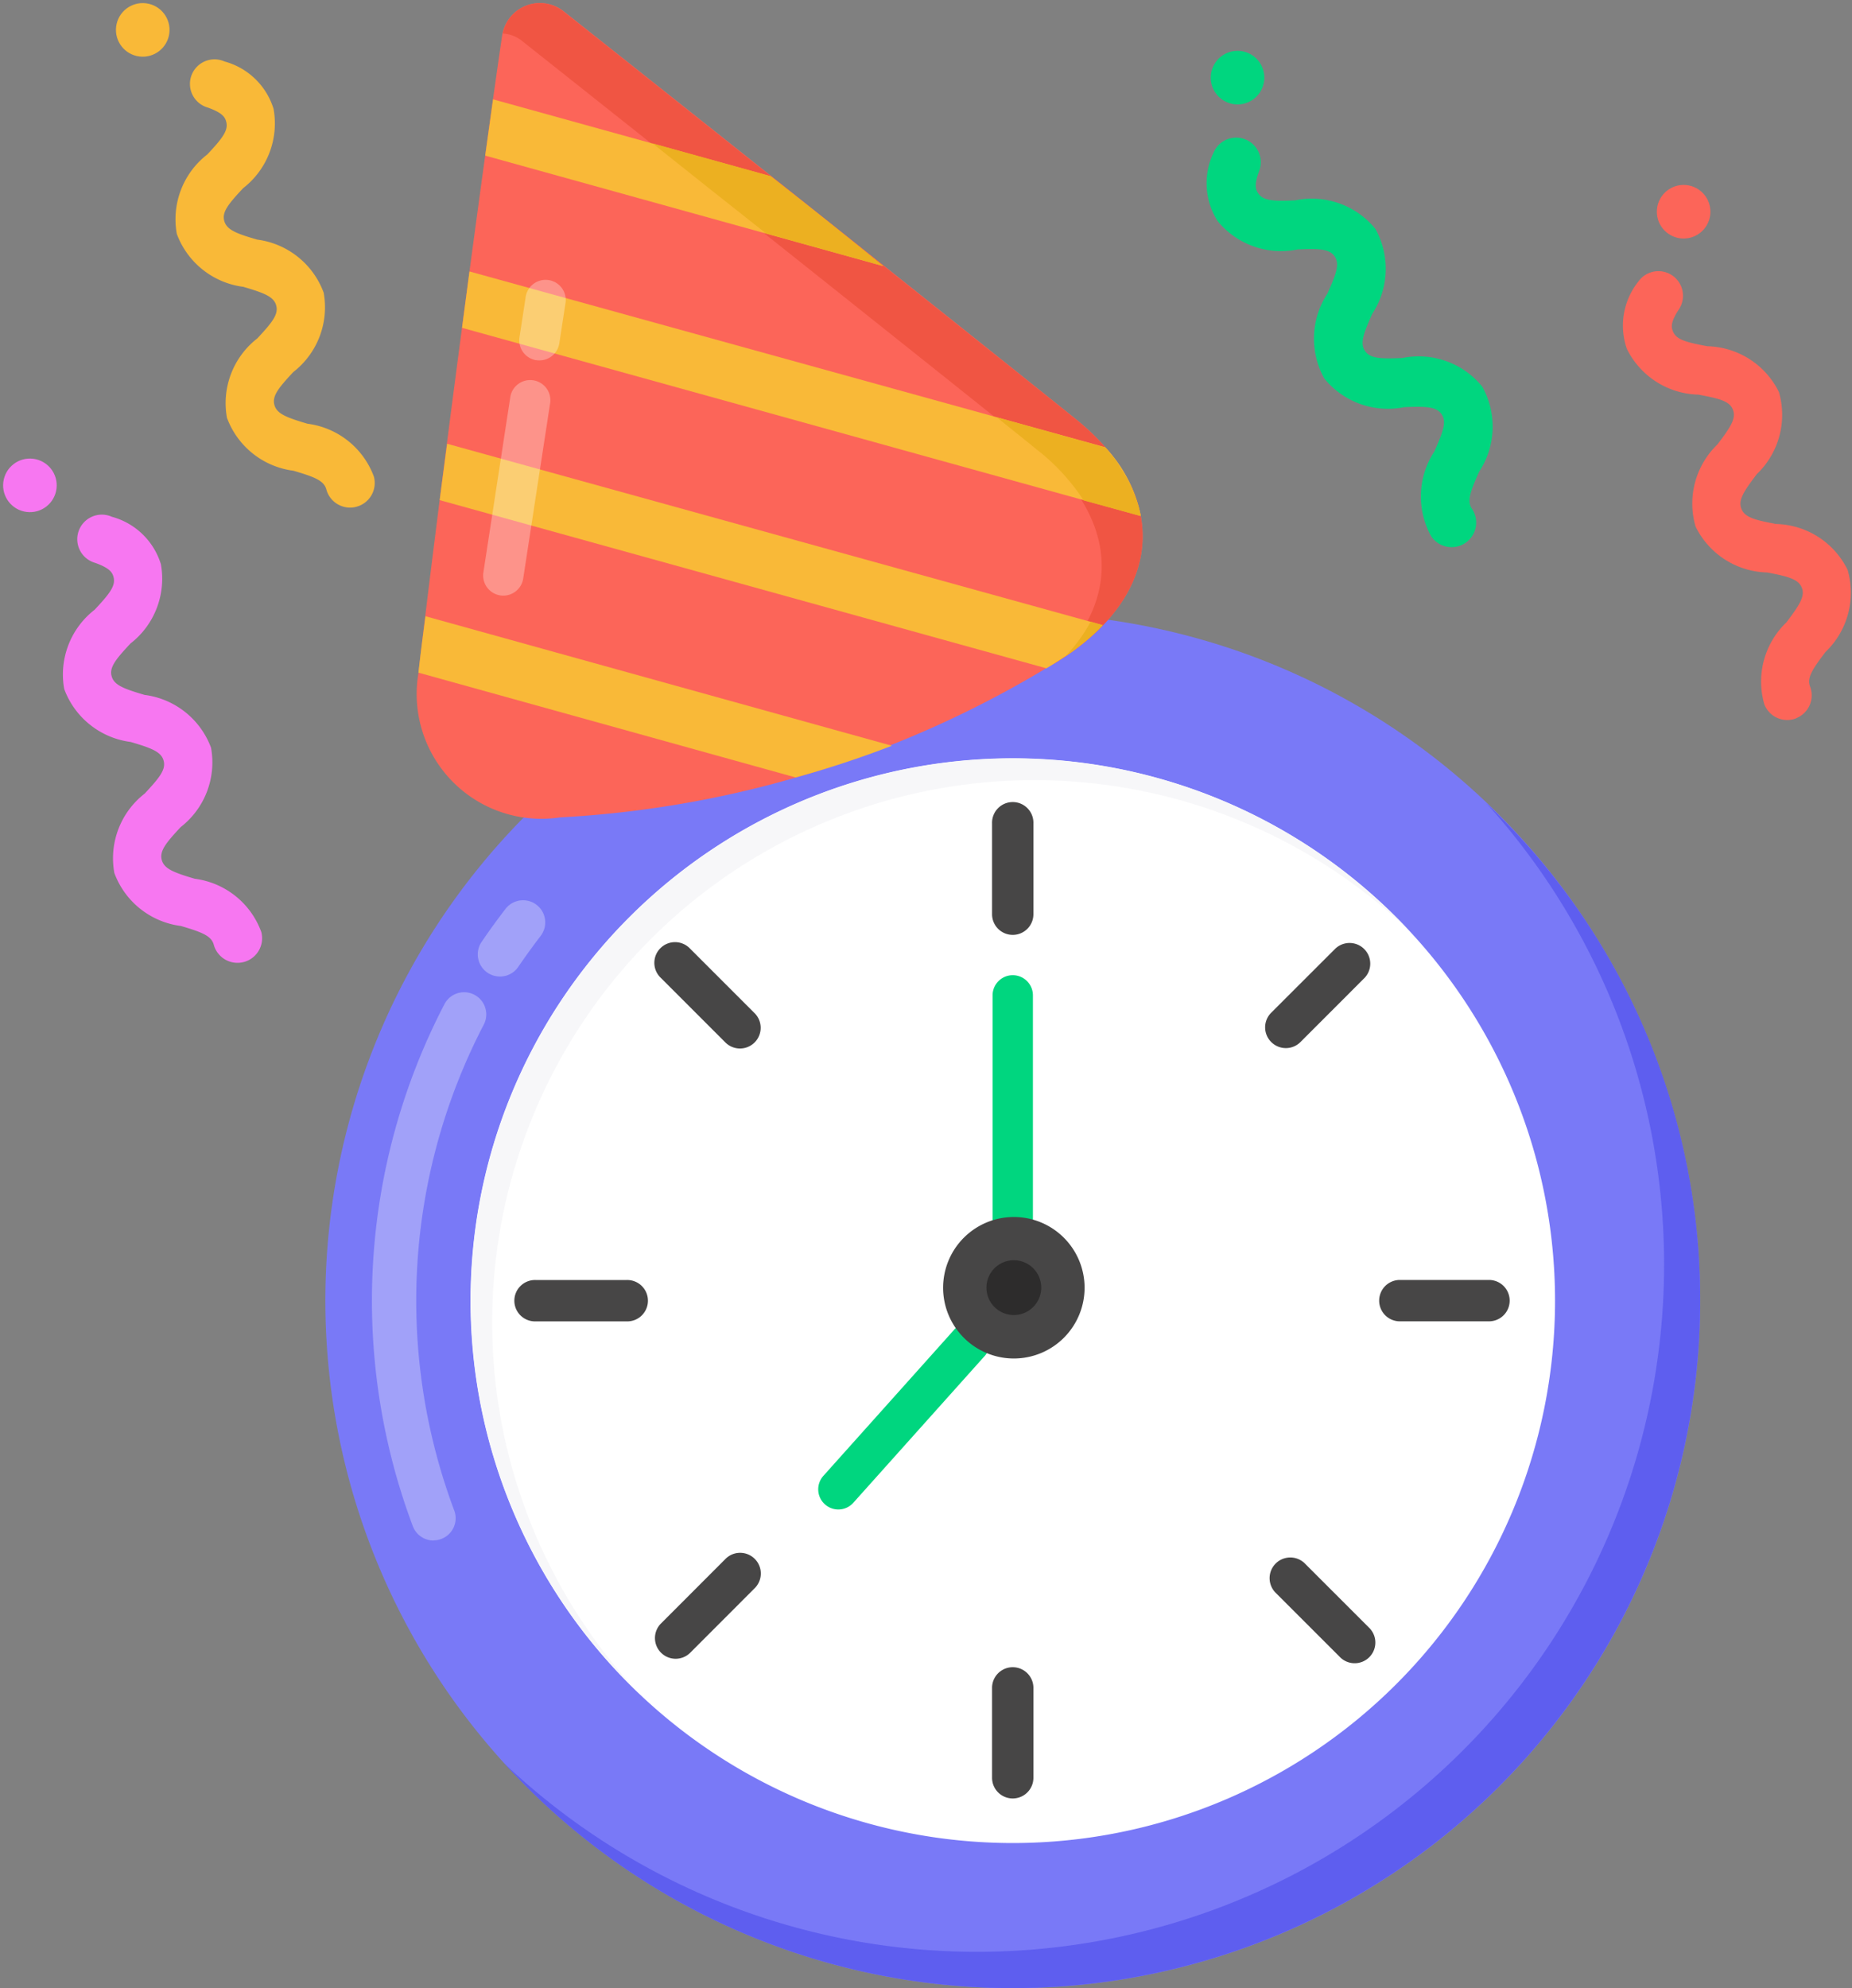 <svg xmlns="http://www.w3.org/2000/svg" width="64.28" height="68.993" viewBox="0 0 64.28 68.993"><rect x="0" y="0" width="64.28" height="68.993" fill="#808080" stroke="none"/><defs><style>      .cls-1 {        fill: #7979f7;      }      .cls-2 {        fill: #5e5eef;      }      .cls-3 {        fill: #fff;      }      .cls-4 {        fill: #f7f7f9;      }      .cls-5 {        fill: #474646;      }      .cls-6 {        fill: #fc6559;      }      .cls-7 {        fill: #f05543;      }      .cls-8 {        fill: #f9b938;      }      .cls-9 {        fill: #ecb021;      }      .cls-10 {        opacity: 0.3;      }      .cls-11 {        fill: #00d67f;      }      .cls-12 {        fill: #2d2c2c;      }      .cls-13 {        fill: none;      }      .cls-14 {        fill: #f777f1;      }    </style></defs><g id="_x33_3" transform="translate(-2.567 -0.928)"><path id="&#x41A;&#x43E;&#x43D;&#x442;&#x443;&#x440;_111584" data-name="&#x41A;&#x43E;&#x43D;&#x442;&#x443;&#x440; 111584" class="cls-1" d="M58.154,39.6A23.859,23.859,0,1,1,34.287,15.752,23.867,23.867,0,0,1,58.154,39.6Z" transform="translate(3.424 6.451)"></path><path id="&#x41A;&#x43E;&#x43D;&#x442;&#x443;&#x440;_111585" data-name="&#x41A;&#x43E;&#x43D;&#x442;&#x443;&#x440; 111585" class="cls-2" d="M56.271,37.607A23.863,23.863,0,0,1,14.755,53.665,23.85,23.85,0,0,0,48.829,20.332a23.676,23.676,0,0,1,7.442,17.275Z" transform="translate(5.305 8.445)"></path><path id="&#x41A;&#x43E;&#x43D;&#x442;&#x443;&#x440;_111586" data-name="&#x41A;&#x43E;&#x43D;&#x442;&#x443;&#x440; 111586" class="cls-3" d="M51.588,38.077A18.821,18.821,0,1,1,32.761,19.262,18.827,18.827,0,0,1,51.588,38.077Z" transform="translate(4.952 7.979)"></path><path id="&#x41A;&#x43E;&#x43D;&#x442;&#x443;&#x440;_111587" data-name="&#x41A;&#x43E;&#x43D;&#x442;&#x443;&#x440; 111587" class="cls-4" d="M46.538,25.261A18.814,18.814,0,0,0,19.793,51.711,18.816,18.816,0,1,1,46.538,25.261Z" transform="translate(4.952 7.978)"></path><g id="&#x421;&#x433;&#x440;&#x443;&#x43F;&#x43F;&#x438;&#x440;&#x43E;&#x432;&#x430;&#x442;&#x44C;_44487" data-name="&#x421;&#x433;&#x440;&#x443;&#x43F;&#x43F;&#x438;&#x440;&#x43E;&#x432;&#x430;&#x442;&#x44C; 44487" transform="translate(37.001 28.787)"><g id="&#x421;&#x433;&#x440;&#x443;&#x43F;&#x43F;&#x438;&#x440;&#x43E;&#x432;&#x430;&#x442;&#x44C;_44485" data-name="&#x421;&#x433;&#x440;&#x443;&#x43F;&#x43F;&#x438;&#x440;&#x43E;&#x432;&#x430;&#x442;&#x44C; 44485"><path id="&#x41A;&#x43E;&#x43D;&#x442;&#x443;&#x440;_111588" data-name="&#x41A;&#x43E;&#x43D;&#x442;&#x443;&#x440; 111588" class="cls-5" d="M27.277,24.921a.717.717,0,0,1-.718-.718V21.057a.718.718,0,1,1,1.435,0V24.2A.717.717,0,0,1,27.277,24.921Z" transform="translate(-26.56 -20.339)"></path></g><g id="&#x421;&#x433;&#x440;&#x443;&#x43F;&#x43F;&#x438;&#x440;&#x43E;&#x432;&#x430;&#x442;&#x44C;_44486" data-name="&#x421;&#x433;&#x440;&#x443;&#x43F;&#x43F;&#x438;&#x440;&#x43E;&#x432;&#x430;&#x442;&#x44C; 44486" transform="translate(0 29.969)"><path id="&#x41A;&#x43E;&#x43D;&#x442;&#x443;&#x440;_111589" data-name="&#x41A;&#x43E;&#x43D;&#x442;&#x443;&#x440; 111589" class="cls-5" d="M27.277,45.8a.717.717,0,0,1-.718-.718V41.937a.718.718,0,0,1,1.435,0v3.147A.717.717,0,0,1,27.277,45.8Z" transform="translate(-26.56 -41.22)"></path></g></g><g id="&#x421;&#x433;&#x440;&#x443;&#x43F;&#x43F;&#x438;&#x440;&#x43E;&#x432;&#x430;&#x442;&#x44C;_44490" data-name="&#x421;&#x433;&#x440;&#x443;&#x43F;&#x43F;&#x438;&#x440;&#x43E;&#x432;&#x430;&#x442;&#x44C; 44490" transform="translate(25.293 33.636)"><g id="&#x421;&#x433;&#x440;&#x443;&#x43F;&#x43F;&#x438;&#x440;&#x43E;&#x432;&#x430;&#x442;&#x44C;_44488" data-name="&#x421;&#x433;&#x440;&#x443;&#x43F;&#x43F;&#x438;&#x440;&#x43E;&#x432;&#x430;&#x442;&#x44C; 44488"><path id="&#x41A;&#x43E;&#x43D;&#x442;&#x443;&#x440;_111590" data-name="&#x41A;&#x43E;&#x43D;&#x442;&#x443;&#x440; 111590" class="cls-5" d="M20.838,27.169l-2.226-2.226a.718.718,0,1,1,1.015-1.015l2.226,2.226a.718.718,0,1,1-1.015,1.015Z" transform="translate(-18.402 -23.718)"></path></g><g id="&#x421;&#x433;&#x440;&#x443;&#x43F;&#x43F;&#x438;&#x440;&#x43E;&#x432;&#x430;&#x442;&#x44C;_44489" data-name="&#x421;&#x433;&#x440;&#x443;&#x43F;&#x43F;&#x438;&#x440;&#x43E;&#x432;&#x430;&#x442;&#x44C; 44489" transform="translate(21.326 21.326)"><path id="&#x41A;&#x43E;&#x43D;&#x442;&#x443;&#x440;_111591" data-name="&#x41A;&#x43E;&#x43D;&#x442;&#x443;&#x440; 111591" class="cls-5" d="M35.7,42.028,33.471,39.8a.718.718,0,0,1,1.015-1.015l2.226,2.226A.718.718,0,1,1,35.7,42.028Z" transform="translate(-33.261 -38.577)"></path></g></g><g id="&#x421;&#x433;&#x440;&#x443;&#x43F;&#x43F;&#x438;&#x440;&#x43E;&#x432;&#x430;&#x442;&#x44C;_44493" data-name="&#x421;&#x433;&#x440;&#x443;&#x43F;&#x43F;&#x438;&#x440;&#x43E;&#x432;&#x430;&#x442;&#x44C; 44493" transform="translate(20.447 45.344)"><g id="&#x421;&#x433;&#x440;&#x443;&#x43F;&#x43F;&#x438;&#x440;&#x43E;&#x432;&#x430;&#x442;&#x44C;_44491" data-name="&#x421;&#x433;&#x440;&#x443;&#x43F;&#x43F;&#x438;&#x440;&#x43E;&#x432;&#x430;&#x442;&#x44C; 44491" transform="translate(0 0.002)"><path id="&#x41A;&#x43E;&#x43D;&#x442;&#x443;&#x440;_111592" data-name="&#x41A;&#x43E;&#x43D;&#x442;&#x443;&#x440; 111592" class="cls-5" d="M18.889,33.312H15.742a.718.718,0,1,1,0-1.435h3.147a.718.718,0,1,1,0,1.435Z" transform="translate(-15.025 -31.877)"></path></g><g id="&#x421;&#x433;&#x440;&#x443;&#x43F;&#x43F;&#x438;&#x440;&#x43E;&#x432;&#x430;&#x442;&#x44C;_44492" data-name="&#x421;&#x433;&#x440;&#x443;&#x43F;&#x43F;&#x438;&#x440;&#x43E;&#x432;&#x430;&#x442;&#x44C; 44492" transform="translate(29.963)"><path id="&#x41A;&#x43E;&#x43D;&#x442;&#x443;&#x440;_111593" data-name="&#x41A;&#x43E;&#x43D;&#x442;&#x443;&#x440; 111593" class="cls-5" d="M39.766,33.31H36.619a.718.718,0,0,1,0-1.435h3.147a.718.718,0,0,1,0,1.435Z" transform="translate(-35.902 -31.875)"></path></g></g><g id="&#x421;&#x433;&#x440;&#x443;&#x43F;&#x43F;&#x438;&#x440;&#x43E;&#x432;&#x430;&#x442;&#x44C;_44496" data-name="&#x421;&#x433;&#x440;&#x443;&#x43F;&#x43F;&#x438;&#x440;&#x43E;&#x432;&#x430;&#x442;&#x44C; 44496" transform="translate(25.3 33.636)"><g id="&#x421;&#x433;&#x440;&#x443;&#x43F;&#x43F;&#x438;&#x440;&#x43E;&#x432;&#x430;&#x442;&#x44C;_44494" data-name="&#x421;&#x433;&#x440;&#x443;&#x43F;&#x43F;&#x438;&#x440;&#x43E;&#x432;&#x430;&#x442;&#x44C; 44494" transform="translate(0 21.192)"><path id="&#x41A;&#x43E;&#x43D;&#x442;&#x443;&#x440;_111594" data-name="&#x41A;&#x43E;&#x43D;&#x442;&#x443;&#x440; 111594" class="cls-5" d="M18.617,41.934a.717.717,0,0,1,0-1.015l2.224-2.226a.718.718,0,1,1,1.015,1.015l-2.224,2.226A.717.717,0,0,1,18.617,41.934Z" transform="translate(-18.407 -38.484)"></path></g><g id="&#x421;&#x433;&#x440;&#x443;&#x43F;&#x43F;&#x438;&#x440;&#x43E;&#x432;&#x430;&#x442;&#x44C;_44495" data-name="&#x421;&#x433;&#x440;&#x443;&#x43F;&#x43F;&#x438;&#x440;&#x43E;&#x432;&#x430;&#x442;&#x44C; 44495" transform="translate(21.178)"><path id="&#x41A;&#x43E;&#x43D;&#x442;&#x443;&#x440;_111595" data-name="&#x41A;&#x43E;&#x43D;&#x442;&#x443;&#x440; 111595" class="cls-5" d="M33.373,27.168a.717.717,0,0,1,0-1.015L35.6,23.928a.718.718,0,0,1,1.015,1.015l-2.224,2.225A.717.717,0,0,1,33.373,27.168Z" transform="translate(-33.163 -23.718)"></path></g></g><g id="&#x421;&#x433;&#x440;&#x443;&#x43F;&#x43F;&#x438;&#x440;&#x43E;&#x432;&#x430;&#x442;&#x44C;_44509" data-name="&#x421;&#x433;&#x440;&#x443;&#x43F;&#x43F;&#x438;&#x440;&#x43E;&#x432;&#x430;&#x442;&#x44C; 44509" transform="translate(17.054 1.031)"><path id="&#x41A;&#x43E;&#x43D;&#x442;&#x443;&#x440;_111596" data-name="&#x41A;&#x43E;&#x43D;&#x442;&#x443;&#x440; 111596" class="cls-6" d="M35.038,23.745a36.479,36.479,0,0,1-17.425,5.516A4.33,4.33,0,0,1,12.7,24.237c.721-6.18,2.2-17.322,2.9-22.092a1.328,1.328,0,0,1,2.138-.857c3.9,3.091,13.107,10.4,17.735,14.118,3.3,2.635,3.127,6.03-.433,8.339Z" transform="translate(-12.661 -1)"></path><path id="&#x41A;&#x43E;&#x43D;&#x442;&#x443;&#x440;_111597" data-name="&#x41A;&#x43E;&#x43D;&#x442;&#x443;&#x440; 111597" class="cls-7" d="M34.141,23.748c-.1.07-.189.127-.3.195,2.427-2.26,2.224-5.178-.688-7.492C28.519,12.739,19.315,5.425,15.418,2.337a1.165,1.165,0,0,0-.693-.276A1.31,1.31,0,0,1,16.837,1.3c3.9,3.089,13.1,10.4,17.737,14.114,3.3,2.629,3.12,6.026-.433,8.339Z" transform="translate(-11.762 -1)"></path><g id="&#x421;&#x433;&#x440;&#x443;&#x43F;&#x43F;&#x438;&#x440;&#x43E;&#x432;&#x430;&#x442;&#x44C;_44501" data-name="&#x421;&#x433;&#x440;&#x443;&#x43F;&#x43F;&#x438;&#x440;&#x43E;&#x432;&#x430;&#x442;&#x44C; 44501" transform="translate(0.037 3.344)"><g id="&#x421;&#x433;&#x440;&#x443;&#x43F;&#x43F;&#x438;&#x440;&#x43E;&#x432;&#x430;&#x442;&#x44C;_44497" data-name="&#x421;&#x433;&#x440;&#x443;&#x43F;&#x43F;&#x438;&#x440;&#x43E;&#x432;&#x430;&#x442;&#x44C; 44497" transform="translate(2.318)"><path id="&#x41A;&#x43E;&#x43D;&#x442;&#x443;&#x440;_111598" data-name="&#x41A;&#x43E;&#x43D;&#x442;&#x443;&#x440; 111598" class="cls-8" d="M28.114,9.116,14.3,5.283c.092-.693.192-1.343.272-1.953L24.207,6c1.3,1.02,2.624,2.073,3.907,3.118Z" transform="translate(-14.301 -3.33)"></path></g><g id="&#x421;&#x433;&#x440;&#x443;&#x43F;&#x43F;&#x438;&#x440;&#x43E;&#x432;&#x430;&#x442;&#x44C;_44498" data-name="&#x421;&#x433;&#x440;&#x443;&#x43F;&#x43F;&#x438;&#x440;&#x43E;&#x432;&#x430;&#x442;&#x44C; 44498" transform="translate(1.513 5.973)"><path id="&#x41A;&#x43E;&#x43D;&#x442;&#x443;&#x440;_111599" data-name="&#x41A;&#x43E;&#x43D;&#x442;&#x443;&#x440; 111599" class="cls-8" d="M37.3,15.978,13.74,9.448q.132-1,.258-1.956l22.065,6.1A4.871,4.871,0,0,1,37.3,15.978Z" transform="translate(-13.74 -7.492)"></path></g><g id="&#x421;&#x433;&#x440;&#x443;&#x43F;&#x43F;&#x438;&#x440;&#x43E;&#x432;&#x430;&#x442;&#x44C;_44499" data-name="&#x421;&#x433;&#x440;&#x443;&#x43F;&#x43F;&#x438;&#x440;&#x43E;&#x432;&#x430;&#x442;&#x44C; 44499" transform="translate(0.736 11.953)"><path id="&#x41A;&#x43E;&#x43D;&#x442;&#x443;&#x440;_111600" data-name="&#x41A;&#x43E;&#x43D;&#x442;&#x443;&#x440; 111600" class="cls-8" d="M36.214,17.953a7.72,7.72,0,0,1-1.409,1.156c-.173.115-.36.228-.547.341L13.2,13.614q.126-.957.258-1.956Z" transform="translate(-13.199 -11.659)"></path></g><g id="&#x421;&#x433;&#x440;&#x443;&#x43F;&#x43F;&#x438;&#x440;&#x43E;&#x432;&#x430;&#x442;&#x44C;_44500" data-name="&#x421;&#x433;&#x440;&#x443;&#x43F;&#x43F;&#x438;&#x440;&#x43E;&#x432;&#x430;&#x442;&#x44C; 44500" transform="translate(0 17.937)"><path id="&#x41A;&#x43E;&#x43D;&#x442;&#x443;&#x440;_111601" data-name="&#x41A;&#x43E;&#x43D;&#x442;&#x443;&#x440; 111601" class="cls-8" d="M29.117,20.322a34.715,34.715,0,0,1-3.338,1.1L12.686,17.786c.066-.613.152-1.264.244-1.958Z" transform="translate(-12.686 -15.828)"></path></g></g><g id="&#x421;&#x433;&#x440;&#x443;&#x43F;&#x43F;&#x438;&#x440;&#x43E;&#x432;&#x430;&#x442;&#x44C;_44505" data-name="&#x421;&#x433;&#x440;&#x443;&#x43F;&#x43F;&#x438;&#x440;&#x43E;&#x432;&#x430;&#x442;&#x44C; 44505" transform="translate(8.163 4.873)"><g id="&#x421;&#x433;&#x440;&#x443;&#x43F;&#x43F;&#x438;&#x440;&#x43E;&#x432;&#x430;&#x442;&#x44C;_44502" data-name="&#x421;&#x433;&#x440;&#x443;&#x43F;&#x43F;&#x438;&#x440;&#x43E;&#x432;&#x430;&#x442;&#x44C; 44502"><path id="&#x41A;&#x43E;&#x43D;&#x442;&#x443;&#x440;_111602" data-name="&#x41A;&#x43E;&#x43D;&#x442;&#x443;&#x440; 111602" class="cls-9" d="M26.353,8.652l-4.07-1.134c-1.363-1.073-2.7-2.141-3.934-3.123l4.1,1.138c1.3,1.02,2.624,2.073,3.907,3.118Z" transform="translate(-18.348 -4.395)"></path></g><g id="&#x421;&#x433;&#x440;&#x443;&#x43F;&#x43F;&#x438;&#x440;&#x43E;&#x432;&#x430;&#x442;&#x44C;_44503" data-name="&#x421;&#x433;&#x440;&#x443;&#x43F;&#x43F;&#x438;&#x440;&#x43E;&#x432;&#x430;&#x442;&#x44C; 44503" transform="translate(11.951 9.504)"><path id="&#x41A;&#x43E;&#x43D;&#x442;&#x443;&#x440;_111603" data-name="&#x41A;&#x43E;&#x43D;&#x442;&#x443;&#x440; 111603" class="cls-9" d="M31.666,14.444,29.685,13.9a7.165,7.165,0,0,0-1.625-1.763c-.428-.349-.894-.717-1.384-1.118l3.744,1.042.014,0a1.59,1.59,0,0,1,.189.241,1.619,1.619,0,0,1,.316.43,4.359,4.359,0,0,1,.565,1.106,3.62,3.62,0,0,1,.154.561c0,.014.01.03.007.044Z" transform="translate(-26.676 -11.017)"></path></g><g id="&#x421;&#x433;&#x440;&#x443;&#x43F;&#x43F;&#x438;&#x440;&#x43E;&#x432;&#x430;&#x442;&#x44C;_44504" data-name="&#x421;&#x433;&#x440;&#x443;&#x43F;&#x43F;&#x438;&#x440;&#x43E;&#x432;&#x430;&#x442;&#x44C; 44504" transform="translate(14.328 16.598)"><path id="&#x41A;&#x43E;&#x43D;&#x442;&#x443;&#x440;_111604" data-name="&#x41A;&#x43E;&#x43D;&#x442;&#x443;&#x440; 111604" class="cls-9" d="M29.628,16.081a5.437,5.437,0,0,1-.755.677,5.084,5.084,0,0,1-.542.4,5.389,5.389,0,0,0,.877-1.2Z" transform="translate(-28.331 -15.96)"></path></g></g><g id="&#x421;&#x433;&#x440;&#x443;&#x43F;&#x43F;&#x438;&#x440;&#x43E;&#x432;&#x430;&#x442;&#x44C;_44508" data-name="&#x421;&#x433;&#x440;&#x443;&#x43F;&#x43F;&#x438;&#x440;&#x43E;&#x432;&#x430;&#x442;&#x44C; 44508" class="cls-10" transform="translate(2.282 9.646)"><g id="&#x421;&#x433;&#x440;&#x443;&#x43F;&#x43F;&#x438;&#x440;&#x43E;&#x432;&#x430;&#x442;&#x44C;_44506" data-name="&#x421;&#x433;&#x440;&#x443;&#x43F;&#x43F;&#x438;&#x440;&#x43E;&#x432;&#x430;&#x442;&#x44C; 44506" transform="translate(0 3.478)"><path id="&#x41A;&#x43E;&#x43D;&#x442;&#x443;&#x440;_111605" data-name="&#x41A;&#x43E;&#x43D;&#x442;&#x443;&#x440; 111605" class="cls-3" d="M14.844,17.578a.7.7,0,0,1-.585-.8l.928-6.043a.7.7,0,1,1,1.382.212l-.928,6.043A.7.7,0,0,1,14.844,17.578Z" transform="translate(-14.25 -10.144)"></path></g><g id="&#x421;&#x433;&#x440;&#x443;&#x43F;&#x43F;&#x438;&#x440;&#x43E;&#x432;&#x430;&#x442;&#x44C;_44507" data-name="&#x421;&#x433;&#x440;&#x443;&#x43F;&#x43F;&#x438;&#x440;&#x43E;&#x432;&#x430;&#x442;&#x44C; 44507" transform="translate(1.254)"><path id="&#x41A;&#x43E;&#x43D;&#x442;&#x443;&#x440;_111606" data-name="&#x41A;&#x43E;&#x43D;&#x442;&#x443;&#x440; 111606" class="cls-3" d="M15.717,10.473a.7.7,0,0,1-.585-.8l.209-1.361a.7.7,0,1,1,1.382.212l-.209,1.361a.7.7,0,0,1-.8.585Z" transform="translate(-15.124 -7.721)"></path></g></g></g><g id="&#x421;&#x433;&#x440;&#x443;&#x43F;&#x43F;&#x438;&#x440;&#x43E;&#x432;&#x430;&#x442;&#x44C;_44510" data-name="&#x421;&#x433;&#x440;&#x443;&#x43F;&#x43F;&#x438;&#x440;&#x43E;&#x432;&#x430;&#x442;&#x44C; 44510" transform="translate(37.019 34.768)"><path id="&#x41A;&#x43E;&#x43D;&#x442;&#x443;&#x440;_111607" data-name="&#x41A;&#x43E;&#x43D;&#x442;&#x443;&#x440; 111607" class="cls-11" d="M27.271,33.843a.7.7,0,0,1-.7-.7V25.206a.7.7,0,1,1,1.4,0v7.938A.7.7,0,0,1,27.271,33.843Z" transform="translate(-26.572 -24.506)"></path></g><g id="&#x421;&#x433;&#x440;&#x443;&#x43F;&#x43F;&#x438;&#x440;&#x43E;&#x432;&#x430;&#x442;&#x44C;_44511" data-name="&#x421;&#x433;&#x440;&#x443;&#x43F;&#x43F;&#x438;&#x440;&#x43E;&#x432;&#x430;&#x442;&#x44C; 44511" transform="translate(30.964 46.856)"><path id="&#x41A;&#x43E;&#x43D;&#x442;&#x443;&#x440;_111608" data-name="&#x41A;&#x43E;&#x43D;&#x442;&#x443;&#x440; 111608" class="cls-11" d="M23.052,39.382a.7.7,0,0,1-.52-1.165l4.525-5.055a.7.7,0,1,1,1.041.932l-4.525,5.055A.7.7,0,0,1,23.052,39.382Z" transform="translate(-22.353 -32.929)"></path></g><path id="&#x41A;&#x43E;&#x43D;&#x442;&#x443;&#x440;_111609" data-name="&#x41A;&#x43E;&#x43D;&#x442;&#x443;&#x440; 111609" class="cls-5" d="M30.285,32.795a2.455,2.455,0,1,1-2.455-2.442A2.455,2.455,0,0,1,30.285,32.795Z" transform="translate(9.926 12.806)"></path><path id="&#x41A;&#x43E;&#x43D;&#x442;&#x443;&#x440;_111610" data-name="&#x41A;&#x43E;&#x43D;&#x442;&#x443;&#x440; 111610" class="cls-12" d="M28.325,32.344a.951.951,0,1,1-.951-.946A.951.951,0,0,1,28.325,32.344Z" transform="translate(10.382 13.261)"></path><path id="&#x41A;&#x43E;&#x43D;&#x442;&#x443;&#x440;_111611" data-name="&#x41A;&#x43E;&#x43D;&#x442;&#x443;&#x440; 111611" class="cls-13" d="M29.63,32.644A1.952,1.952,0,1,1,27.677,30.7,1.952,1.952,0,0,1,29.63,32.644Z" transform="translate(10.079 12.958)"></path><g id="&#x421;&#x433;&#x440;&#x443;&#x43F;&#x43F;&#x438;&#x440;&#x43E;&#x432;&#x430;&#x442;&#x44C;_44514" data-name="&#x421;&#x433;&#x440;&#x443;&#x43F;&#x43F;&#x438;&#x440;&#x43E;&#x432;&#x430;&#x442;&#x44C; 44514" class="cls-10" transform="translate(15.475 32.166)"><g id="&#x421;&#x433;&#x440;&#x443;&#x43F;&#x43F;&#x438;&#x440;&#x43E;&#x432;&#x430;&#x442;&#x44C;_44512" data-name="&#x421;&#x433;&#x440;&#x443;&#x43F;&#x43F;&#x438;&#x440;&#x43E;&#x432;&#x430;&#x442;&#x44C; 44512" transform="translate(3.674)"><path id="&#x41A;&#x43E;&#x43D;&#x442;&#x443;&#x440;_111612" data-name="&#x41A;&#x43E;&#x43D;&#x442;&#x443;&#x440; 111612" class="cls-3" d="M14.889,25.342a.769.769,0,0,1-.635-1.2q.4-.588.831-1.147a.769.769,0,1,1,1.218.94q-.4.522-.776,1.071a.767.767,0,0,1-.638.337Z" transform="translate(-14.121 -22.694)"></path></g><g id="&#x421;&#x433;&#x440;&#x443;&#x43F;&#x43F;&#x438;&#x440;&#x43E;&#x432;&#x430;&#x442;&#x44C;_44513" data-name="&#x421;&#x433;&#x440;&#x443;&#x43F;&#x43F;&#x438;&#x440;&#x43E;&#x432;&#x430;&#x442;&#x44C; 44513" transform="translate(0 3.193)"><path id="&#x41A;&#x43E;&#x43D;&#x442;&#x443;&#x440;_111613" data-name="&#x41A;&#x43E;&#x43D;&#x442;&#x443;&#x440; 111613" class="cls-3" d="M13.7,43.944a.769.769,0,0,1-.72-.5,22.289,22.289,0,0,1,1.1-18.113.769.769,0,0,1,1.363.713A20.749,20.749,0,0,0,14.418,42.9a.768.768,0,0,1-.449.99.75.75,0,0,1-.27.049Z" transform="translate(-11.561 -24.918)"></path></g></g><g id="&#x421;&#x433;&#x440;&#x443;&#x43F;&#x43F;&#x438;&#x440;&#x43E;&#x432;&#x430;&#x442;&#x44C;_44515" data-name="&#x421;&#x433;&#x440;&#x443;&#x43F;&#x43F;&#x438;&#x440;&#x43E;&#x432;&#x430;&#x442;&#x44C; 44515" transform="translate(58.883 10.322)"><path id="&#x41A;&#x43E;&#x43D;&#x442;&#x443;&#x440;_111614" data-name="&#x41A;&#x43E;&#x43D;&#x442;&#x443;&#x440; 111614" class="cls-6" d="M47.826,23.008a.853.853,0,0,1-1.1-.488,2.842,2.842,0,0,1,.767-2.845c.46-.608.65-.907.535-1.2s-.456-.39-1.206-.531a2.843,2.843,0,0,1-2.482-1.592A2.847,2.847,0,0,1,45.1,13.5c.461-.607.651-.9.537-1.2s-.453-.387-1.2-.527a2.843,2.843,0,0,1-2.483-1.59,2.451,2.451,0,0,1,.4-2.334.853.853,0,0,1,1.417.949c-.3.453-.277.623-.221.769.114.3.453.387,1.2.527a2.843,2.843,0,0,1,2.483,1.59,2.847,2.847,0,0,1-.767,2.847c-.461.607-.651.9-.537,1.2s.456.39,1.206.531a2.843,2.843,0,0,1,2.482,1.592,2.846,2.846,0,0,1-.768,2.849c-.461.607-.65.9-.535,1.2a.853.853,0,0,1-.488,1.1Z" transform="translate(-41.805 -7.473)"></path></g><g id="&#x421;&#x433;&#x440;&#x443;&#x43F;&#x43F;&#x438;&#x440;&#x43E;&#x432;&#x430;&#x442;&#x44C;_44516" data-name="&#x421;&#x433;&#x440;&#x443;&#x43F;&#x43F;&#x438;&#x440;&#x43E;&#x432;&#x430;&#x442;&#x44C; 44516" transform="translate(44.445 5.681)"><path id="&#x41A;&#x43E;&#x43D;&#x442;&#x443;&#x440;_111615" data-name="&#x41A;&#x43E;&#x43D;&#x442;&#x443;&#x440; 111615" class="cls-11" d="M40.729,18.327a.853.853,0,0,1-1.185-.228,2.842,2.842,0,0,1,.108-2.945c.311-.7.429-1.03.251-1.293s-.532-.277-1.294-.246a2.843,2.843,0,0,1-2.776-.993,2.847,2.847,0,0,1,.107-2.946c.312-.695.431-1.027.253-1.29s-.529-.276-1.29-.243a2.843,2.843,0,0,1-2.777-.99,2.451,2.451,0,0,1-.14-2.363.853.853,0,0,1,1.594.606c-.194.51-.13.67-.042.8.178.262.529.276,1.29.243a2.843,2.843,0,0,1,2.777.99,2.847,2.847,0,0,1-.107,2.946c-.312.695-.431,1.027-.253,1.29s.532.277,1.294.246a2.843,2.843,0,0,1,2.776.993,2.846,2.846,0,0,1-.107,2.949c-.312.695-.43,1.026-.251,1.289a.853.853,0,0,1-.228,1.185Z" transform="translate(-31.746 -4.24)"></path></g><g id="&#x421;&#x433;&#x440;&#x443;&#x43F;&#x43F;&#x438;&#x440;&#x43E;&#x432;&#x430;&#x442;&#x44C;_44517" data-name="&#x421;&#x433;&#x440;&#x443;&#x43F;&#x43F;&#x438;&#x440;&#x43E;&#x432;&#x430;&#x442;&#x44C; 44517" transform="translate(4.714 18.809)"><path id="&#x41A;&#x43E;&#x43D;&#x442;&#x443;&#x440;_111616" data-name="&#x41A;&#x43E;&#x43D;&#x442;&#x443;&#x440; 111616" class="cls-14" d="M10.383,28.888a.853.853,0,0,0,.6-1.047A2.842,2.842,0,0,0,8.676,26c-.731-.217-1.061-.344-1.145-.651s.136-.585.656-1.142a2.843,2.843,0,0,0,1.054-2.754A2.847,2.847,0,0,0,6.935,19.62c-.731-.215-1.06-.341-1.144-.648s.135-.581.655-1.137A2.843,2.843,0,0,0,7.5,15.083a2.451,2.451,0,0,0-1.7-1.644.853.853,0,1,0-.578,1.6c.513.185.593.337.634.488.083.305-.135.581-.655,1.137a2.843,2.843,0,0,0-1.056,2.752,2.847,2.847,0,0,0,2.306,1.837c.731.215,1.06.341,1.144.648s-.136.585-.656,1.142A2.843,2.843,0,0,0,5.885,25.8a2.846,2.846,0,0,0,2.308,1.838c.731.215,1.059.342,1.142.649a.853.853,0,0,0,1.048.6Z" transform="translate(-4.063 -13.387)"></path></g><circle id="&#x42D;&#x43B;&#x43B;&#x438;&#x43F;&#x441;_464" data-name="&#x42D;&#x43B;&#x43B;&#x438;&#x43F;&#x441; 464" class="cls-6" cx="0.93" cy="0.93" r="0.93" transform="translate(60.073 7.345)"></circle><circle id="&#x42D;&#x43B;&#x43B;&#x438;&#x43F;&#x441;_465" data-name="&#x42D;&#x43B;&#x43B;&#x438;&#x43F;&#x441; 465" class="cls-11" cx="0.93" cy="0.93" r="0.93" transform="translate(44.59 2.692)"></circle><circle id="&#x42D;&#x43B;&#x43B;&#x438;&#x43F;&#x441;_466" data-name="&#x42D;&#x43B;&#x43B;&#x438;&#x43F;&#x441; 466" class="cls-14" cx="0.93" cy="0.93" r="0.93" transform="translate(2.567 18.578) rotate(-82.875)"></circle><g id="&#x421;&#x433;&#x440;&#x443;&#x43F;&#x43F;&#x438;&#x440;&#x43E;&#x432;&#x430;&#x442;&#x44C;_44518" data-name="&#x421;&#x433;&#x440;&#x443;&#x43F;&#x43F;&#x438;&#x440;&#x43E;&#x432;&#x430;&#x442;&#x44C; 44518" transform="translate(8.623 3.009)"><path id="&#x41A;&#x43E;&#x43D;&#x442;&#x443;&#x440;_111617" data-name="&#x41A;&#x43E;&#x43D;&#x442;&#x443;&#x440; 111617" class="cls-8" d="M13.107,17.88a.853.853,0,0,0,.6-1.047A2.842,2.842,0,0,0,11.4,15c-.731-.217-1.061-.344-1.145-.651s.136-.585.656-1.142a2.843,2.843,0,0,0,1.054-2.754A2.847,2.847,0,0,0,9.659,8.612C8.928,8.4,8.6,8.271,8.515,7.964s.135-.581.655-1.137a2.843,2.843,0,0,0,1.056-2.752,2.451,2.451,0,0,0-1.7-1.644.853.853,0,1,0-.578,1.6c.513.185.593.337.634.488.083.305-.135.581-.655,1.137A2.843,2.843,0,0,0,6.868,8.413,2.847,2.847,0,0,0,9.174,10.25c.731.215,1.06.341,1.144.648s-.136.585-.656,1.142a2.843,2.843,0,0,0-1.054,2.754,2.846,2.846,0,0,0,2.308,1.838c.731.215,1.059.342,1.142.649a.853.853,0,0,0,1.048.6Z" transform="translate(-6.787 -2.378)"></path></g><circle id="&#x42D;&#x43B;&#x43B;&#x438;&#x43F;&#x441;_467" data-name="&#x42D;&#x43B;&#x43B;&#x438;&#x43F;&#x441; 467" class="cls-8" cx="0.93" cy="0.93" r="0.93" transform="translate(6.483 2.773) rotate(-82.875)"></circle></g></svg>